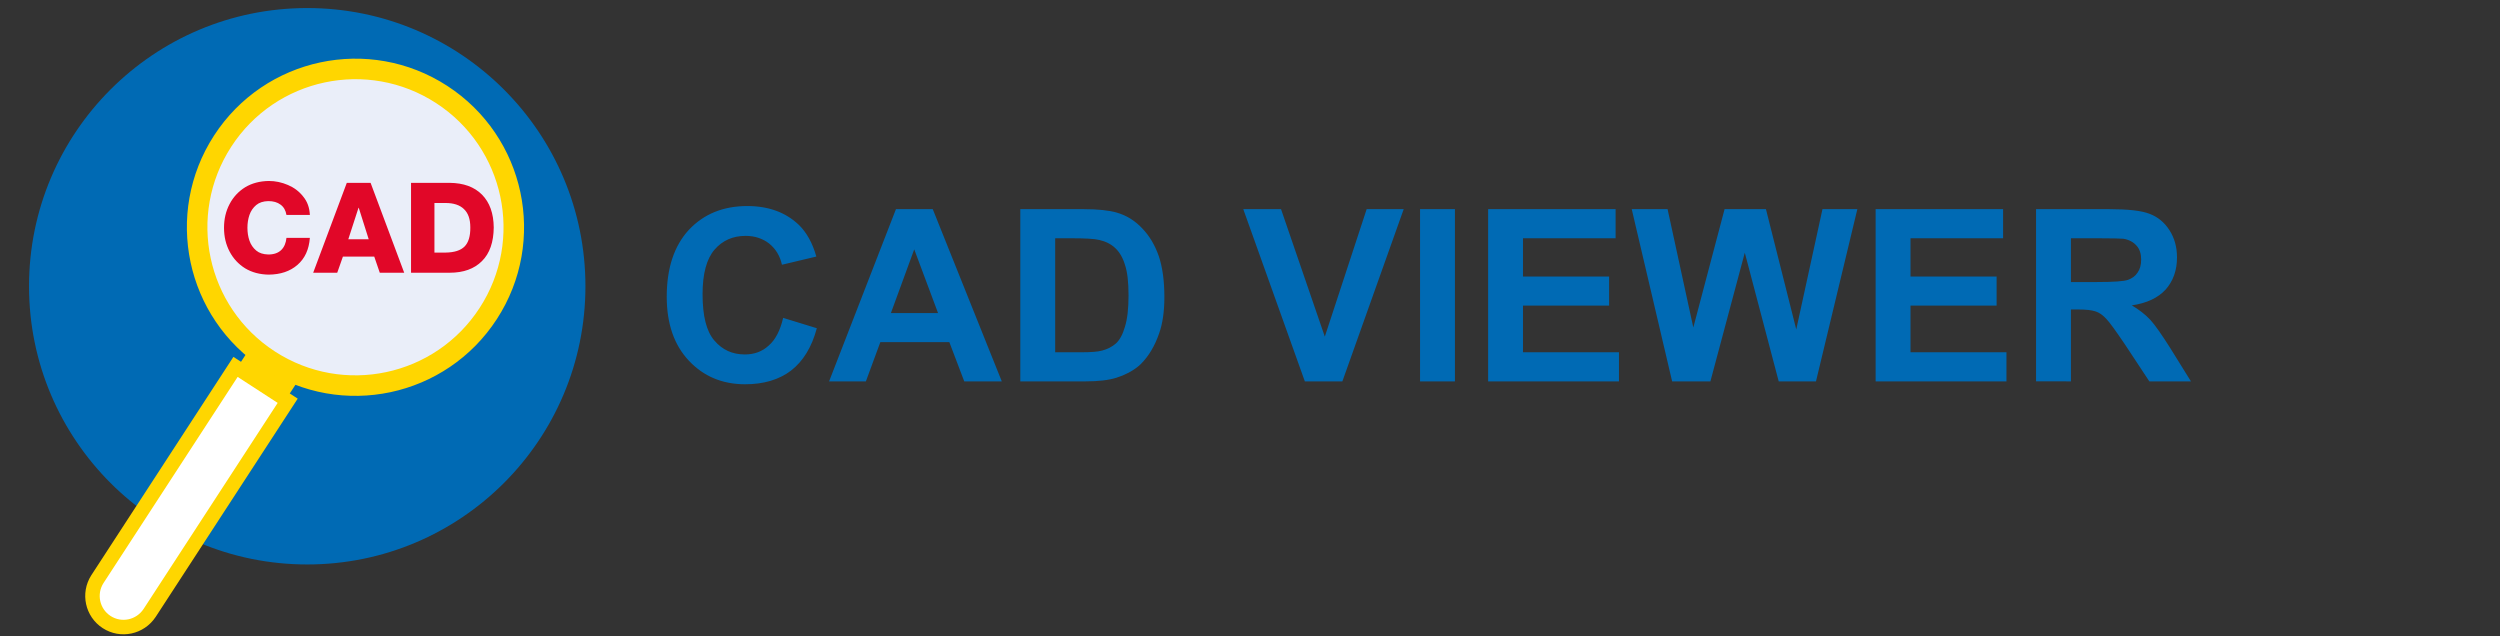 <?xml version="1.0" encoding="utf-8"?>
<!-- Generator: Adobe Illustrator 16.0.0, SVG Export Plug-In . SVG Version: 6.00 Build 0)  -->
<!DOCTYPE svg PUBLIC "-//W3C//DTD SVG 1.1//EN" "http://www.w3.org/Graphics/SVG/1.1/DTD/svg11.dtd">
<svg version="1.1" id="Ebene_1" xmlns="http://www.w3.org/2000/svg" xmlns:xlink="http://www.w3.org/1999/xlink" x="0px" y="0px"
	 width="311.81px" height="79.37px" viewBox="0 0 311.81 79.37" enable-background="new 0 0 311.81 79.37" xml:space="preserve">
<rect x="0" y="0" width="311.81" height="79.37" fill="#333333" stroke="none"/>
<g>
	<path fill="#006AB4" d="M3.62,35.703c0-19.164,15.535-34.699,34.698-34.699S73.017,16.54,73.017,35.703
		c0,19.164-15.535,34.699-34.698,34.699S3.62,54.867,3.62,35.703L3.62,35.703z"/>
	<path fill="#FFFFFF" stroke="#FFD600" stroke-width="1.806" stroke-miterlimit="3.864" d="M29.376,45.76l6.507,4.225
		L18.665,76.443c-1.191,1.803-3.578,2.302-5.366,1.141c-1.787-1.16-2.301-3.545-1.159-5.338L29.376,45.76L29.376,45.76z"/>
	<polygon fill="#FFD600" stroke="#FFD600" stroke-width="1.806" stroke-miterlimit="3.864" points="31.538,44.51 36.105,47.477 
		34.943,49.266 30.375,46.3 31.538,44.51 	"/>
	<path fill="#EAEEF9" stroke="#FFD600" stroke-width="2.56" stroke-miterlimit="3.864" d="M27.776,17.591
		c5.939-9.146,18.168-11.745,27.314-5.805c9.146,5.94,11.746,18.169,5.806,27.315c-5.939,9.147-18.168,11.746-27.314,5.805
		C24.436,38.967,21.836,26.738,27.776,17.591L27.776,17.591z"/>
	<path fill="#E10728" d="M38.649,26.81c-0.047-0.911-0.314-1.665-0.832-2.292c-0.502-0.644-1.13-1.115-1.9-1.445
		c-0.77-0.33-1.57-0.502-2.387-0.502c-1.13,0.016-2.12,0.283-2.952,0.785c-0.832,0.518-1.492,1.225-1.947,2.104
		c-0.456,0.864-0.691,1.853-0.691,2.952s0.235,2.088,0.691,2.952c0.455,0.879,1.115,1.586,1.947,2.104
		c0.832,0.502,1.821,0.77,2.952,0.785c1.445-0.016,2.638-0.408,3.564-1.209s1.444-1.916,1.554-3.376h-2.92
		c-0.063,0.644-0.283,1.162-0.659,1.523c-0.377,0.361-0.911,0.55-1.602,0.55c-0.628-0.016-1.131-0.173-1.507-0.487
		c-0.393-0.33-0.675-0.738-0.848-1.24c-0.172-0.502-0.251-1.037-0.251-1.602c0-0.565,0.079-1.099,0.251-1.602
		c0.173-0.502,0.456-0.911,0.848-1.241c0.376-0.314,0.879-0.471,1.507-0.487c0.612,0,1.13,0.142,1.523,0.44
		c0.408,0.298,0.644,0.722,0.738,1.288H38.649z M44.714,25.915h0.031l1.241,3.925h-2.544L44.714,25.915z M39.062,34.016h2.999
		l0.707-2.01h3.91l0.69,2.01h3.046l-4.192-11.21h-2.968L39.062,34.016z M51.265,34.016h4.82c1.727,0,3.062-0.486,4.02-1.444
		c0.974-0.958,1.46-2.371,1.476-4.208c-0.016-1.743-0.502-3.109-1.46-4.082c-0.958-0.974-2.308-1.46-4.035-1.476h-4.82V34.016z
		 M54.185,25.318h1.382c1.005,0,1.774,0.251,2.292,0.753c0.534,0.502,0.801,1.256,0.801,2.277c0.016,1.115-0.236,1.916-0.722,2.402
		c-0.487,0.487-1.272,0.738-2.371,0.753h-1.382V25.318z"/>
	<path fill="#006AB4" d="M97.677,39.647l4.2,1.29c-0.63,2.37-1.71,4.11-3.21,5.28c-1.5,1.141-3.419,1.71-5.729,1.71
		c-2.85,0-5.19-0.99-7.02-2.94c-1.83-1.949-2.76-4.589-2.76-7.979c0-3.57,0.93-6.36,2.76-8.34c1.86-1.98,4.29-2.97,7.29-2.97
		c2.64,0,4.77,0.78,6.419,2.34c0.96,0.93,1.71,2.25,2.19,3.96l-4.29,1.02c-0.24-1.11-0.78-1.979-1.59-2.64
		c-0.81-0.63-1.8-0.96-2.94-0.96c-1.59,0-2.88,0.57-3.87,1.71c-0.99,1.14-1.5,3-1.5,5.55c0,2.73,0.48,4.65,1.47,5.79
		c0.99,1.17,2.25,1.74,3.81,1.74c1.17,0,2.16-0.36,2.97-1.11C96.717,42.377,97.317,41.207,97.677,39.647L97.677,39.647z
		 M124.946,47.566h-4.68l-1.86-4.89h-8.609l-1.8,4.89h-4.59l8.34-21.479h4.59L124.946,47.566z M116.997,39.047l-2.97-7.95
		l-2.91,7.95H116.997z M127.256,26.087h7.92c1.77,0,3.12,0.15,4.08,0.42c1.26,0.36,2.31,1.02,3.21,1.98c0.9,0.93,1.59,2.1,2.07,3.48
		c0.45,1.35,0.69,3.06,0.69,5.07c0,1.77-0.21,3.3-0.66,4.561c-0.54,1.559-1.29,2.819-2.28,3.809c-0.75,0.721-1.77,1.291-3.06,1.711
		c-0.96,0.299-2.22,0.449-3.84,0.449h-8.13V26.087z M131.606,29.717v14.22h3.24c1.2,0,2.07-0.061,2.61-0.211
		c0.69-0.18,1.26-0.479,1.74-0.9c0.45-0.42,0.84-1.109,1.11-2.069c0.3-0.96,0.45-2.25,0.45-3.93c0-1.65-0.15-2.94-0.45-3.81
		c-0.27-0.9-0.69-1.59-1.2-2.07c-0.54-0.51-1.2-0.84-2.01-1.02c-0.6-0.15-1.8-0.21-3.54-0.21H131.606z M162.746,47.566l-7.68-21.479
		h4.709l5.461,15.899l5.219-15.899h4.62l-7.649,21.479H162.746z M177.115,47.566V26.087h4.35v21.479H177.115z M185.605,47.566
		V26.087h15.9v3.63h-11.551v4.77h10.74v3.63h-10.74v5.82h11.971v3.629H185.605z M208.555,47.566l-5.039-21.479h4.471l3.209,14.76
		l3.9-14.76h5.16l3.779,15l3.27-15h4.35l-5.16,21.479h-4.648l-4.23-16.049l-4.291,16.049H208.555z M233.936,47.566V26.087h15.898
		v3.63h-11.549v4.77h10.74v3.63h-10.74v5.82h11.969v3.629H233.936z M253.945,47.566V26.087h9.119c2.311,0,3.99,0.18,5.01,0.57
		c1.051,0.39,1.891,1.08,2.52,2.07c0.631,0.99,0.93,2.1,0.93,3.39c0,1.59-0.479,2.94-1.41,3.99c-0.959,1.05-2.369,1.71-4.229,1.98
		c0.93,0.54,1.68,1.14,2.309,1.8c0.602,0.66,1.41,1.83,2.461,3.48l2.609,4.199h-5.189l-3.09-4.68
		c-1.141-1.68-1.891-2.729-2.311-3.15c-0.42-0.45-0.84-0.75-1.318-0.9c-0.451-0.15-1.172-0.24-2.191-0.24h-0.869v8.969H253.945z
		 M258.295,35.177h3.209c2.07,0,3.391-0.09,3.9-0.27s0.93-0.48,1.199-0.9c0.301-0.42,0.451-0.96,0.451-1.62
		c0-0.72-0.18-1.32-0.57-1.74c-0.391-0.45-0.93-0.75-1.65-0.87c-0.33-0.03-1.41-0.06-3.15-0.06h-3.389V35.177z"/>
</g>
</svg>
